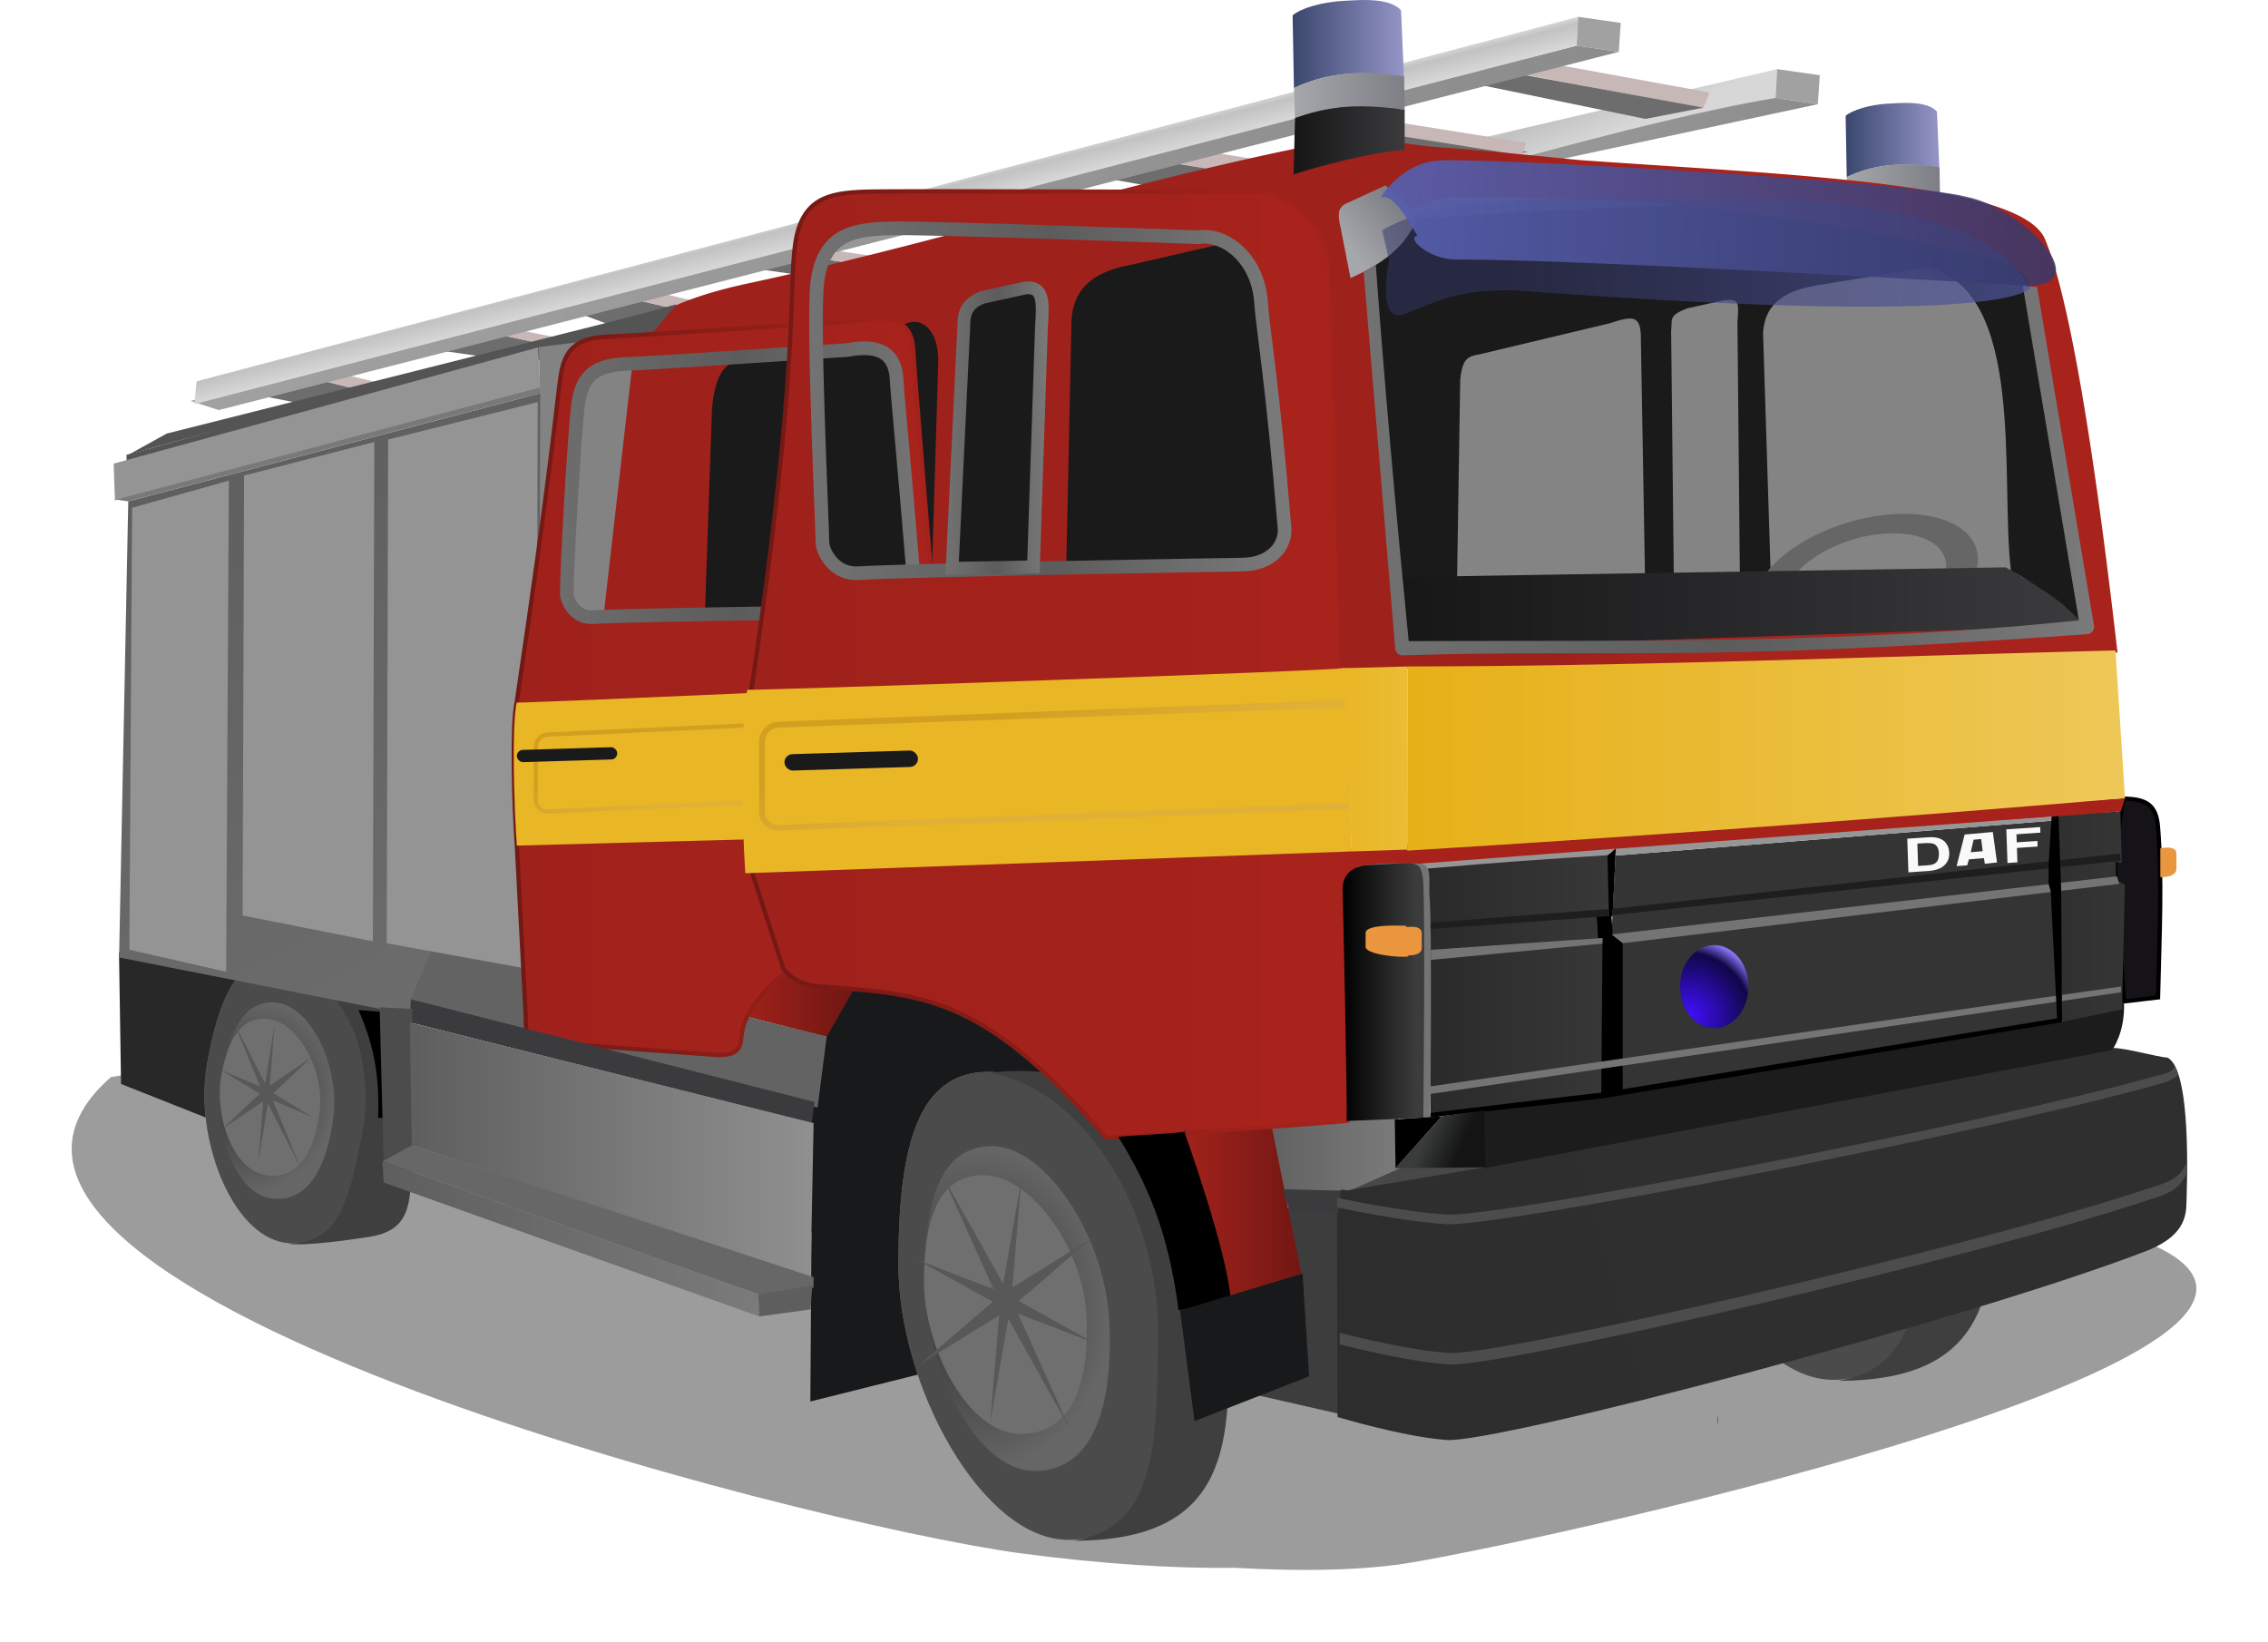 <svg xmlns="http://www.w3.org/2000/svg" xmlns:xlink="http://www.w3.org/1999/xlink" viewBox="0 0 532.46 385.41"><defs><linearGradient id="J" y2="281.34" xlink:href="#g" gradientUnits="userSpaceOnUse" x2="320.95" y1="281.34" x1="215.89"/><linearGradient id="ag" y2="221.47" xlink:href="#l" gradientUnits="userSpaceOnUse" x2="341.56" y1="221.47" x1="317.21"/><linearGradient id="a"><stop offset="0" stop-color="#d7d7d7"/><stop offset=".5" stop-color="#c2c2c2"/><stop offset="1" stop-color="#fff"/><stop offset="1" stop-color="#dcdcdc"/></linearGradient><linearGradient id="r" y2="173.55" xlink:href="#b" gradientUnits="userSpaceOnUse" x2="475.32" y1="173.55" x1="139.99"/><linearGradient id="b"><stop offset="0" stop-color="#a1a1a1"/><stop offset="1" stop-color="#8c8c8c"/></linearGradient><linearGradient id="s" y2="179.8" xlink:href="#a" gradientUnits="userSpaceOnUse" x2="238.87" y1="188.72" x1="241.19"/><linearGradient id="t" y2="154.76" xlink:href="#b" gradientUnits="userSpaceOnUse" x2="522.06" y1="154.76" x1="419.41"/><linearGradient id="u" y2="394.87" xlink:href="#c" gradientUnits="userSpaceOnUse" x2="404.55" gradientTransform="translate(209.91 -179.62) scale(.842)" y1="394.87" x1="378.41"/><linearGradient id="c"><stop offset="0" stop-color="#3a476d"/><stop offset="1" stop-color="#9595c7"/></linearGradient><linearGradient id="v" y2="406.95" xlink:href="#d" gradientUnits="userSpaceOnUse" x2="404.72" gradientTransform="translate(209.91 -179.62) scale(.842)" y1="406.95" x1="378.73"/><linearGradient id="d"><stop offset="0" stop-color="#a6a7ab"/><stop offset="1" stop-color="#7e7f85"/></linearGradient><linearGradient id="w" y2="389.68" xlink:href="#e" gradientUnits="userSpaceOnUse" x2="423.96" y1="389.68" x1="389.64"/><linearGradient id="e"><stop offset="0" stop-color="#5e5e5e"/><stop offset="1" stop-color="#7b7b7b"/></linearGradient><linearGradient id="x" y2="430.41" xlink:href="#f" gradientUnits="userSpaceOnUse" x2="499.91" y1="454.36" x1="415.12"/><linearGradient id="f"><stop offset="0" stop-color="#2d2d2d"/><stop offset="1" stop-color="#2f2f2f"/></linearGradient><linearGradient id="y" y2="214.49" xlink:href="#g" gradientUnits="userSpaceOnUse" x2="419.49" gradientTransform="translate(20.336 -264.49)" y1="216.76" x1="401.15"/><linearGradient id="g"><stop offset="0" stop-color="#9f211b"/><stop offset="1" stop-color="#a8231c"/></linearGradient><linearGradient id="af" y2="214.14" xlink:href="#l" gradientUnits="userSpaceOnUse" x2="397.38" y1="214.14" x1="286.36"/><linearGradient id="h"><stop offset="0" stop-color="#303030"/><stop offset=".5" stop-color="#4b4b4b"/><stop offset="1" stop-color="#666"/></linearGradient><linearGradient id="ae" y2="190.99" gradientUnits="userSpaceOnUse" x2="422.71" gradientTransform="matrix(-1.083 -.151 -.013 .802 1041.1 102.15)" y1="186.38" x1="569.25"><stop offset="0" stop-color="#575eac" stop-opacity=".944"/><stop offset="1" stop-color="#34386a" stop-opacity=".833"/></linearGradient><linearGradient id="ad" y2="190.99" gradientUnits="userSpaceOnUse" x2="422.71" gradientTransform="translate(20.336 -264.49)" y1="186.38" x1="569.25"><stop offset="0" stop-color="#575eac" stop-opacity=".762"/><stop offset="1" stop-color="#34386a" stop-opacity=".508"/></linearGradient><linearGradient id="C" y2="351.47" xlink:href="#i" gradientUnits="userSpaceOnUse" x2="473.15" gradientTransform="translate(198.1 35.12) scale(.851)" y1="351.47" x1="430.46"/><linearGradient id="i"><stop offset="0" stop-color="#2a2a2a"/><stop offset="1" stop-color="#383838"/></linearGradient><linearGradient id="D" y2="351.47" xlink:href="#i" gradientUnits="userSpaceOnUse" x2="473.15" y1="351.47" x1="430.46"/><linearGradient id="E" y2="404.38" xlink:href="#j" gradientUnits="userSpaceOnUse" x2="400.85" y1="404.38" x1="374.95"/><linearGradient id="j"><stop offset="0" stop-color="#9f211b"/><stop offset="1" stop-color="#721713"/></linearGradient><linearGradient id="ac" y2="228.02" xlink:href="#l" gradientUnits="userSpaceOnUse" x2="586.93" y1="228.02" x1="415.5"/><linearGradient id="G" y2="353.35" xlink:href="#j" gradientUnits="userSpaceOnUse" x2="294.34" y1="353.35" x1="270.79"/><linearGradient id="H" y2="619.58" gradientUnits="userSpaceOnUse" x2="175.69" gradientTransform="translate(20.336 -264.49)" y1="498.86" x1="113.09"><stop offset="0" stop-color="#5f5f5f"/><stop offset="1" stop-color="#6c6c6c"/></linearGradient><linearGradient id="q" y2="132.22" xlink:href="#a" gradientUnits="userSpaceOnUse" x2="475.32" y1="147.97" x1="481.58"/><linearGradient id="I" y2="281.34" xlink:href="#k" gradientUnits="userSpaceOnUse" x2="321.45" y1="281.34" x1="215.39"/><linearGradient id="k"><stop offset="0" stop-color="#721814"/><stop offset="1" stop-color="#a8231c"/></linearGradient><linearGradient id="K" y2="281.34" xlink:href="#l" gradientUnits="userSpaceOnUse" x2="321.45" y1="281.34" x1="215.39"/><linearGradient id="l"><stop offset="0" stop-color="#727272"/><stop offset=".5" stop-color="#5c5c5c"/><stop offset="1" stop-color="#7a7a7a"/></linearGradient><linearGradient id="L" y2="303.5" xlink:href="#m" gradientUnits="userSpaceOnUse" x2="269" y1="290.43" x1="265.09"/><linearGradient id="m"><stop offset="0" stop-color="#d29f20"/><stop offset="1" stop-color="#e0b038"/></linearGradient><linearGradient id="N" y2="276.04" xlink:href="#g" gradientUnits="userSpaceOnUse" x2="415.03" y1="276.04" x1="271.02"/><linearGradient id="M" y2="276.05" xlink:href="#k" gradientUnits="userSpaceOnUse" x2="412.21" y1="276.05" x1="270.52"/><linearGradient id="O" y2="303.5" xlink:href="#m" gradientUnits="userSpaceOnUse" x2="269" gradientTransform="matrix(1.33 0 0 1.338 -19.899 -101.28)" y1="290.43" x1="265.09"/><linearGradient id="P" y2="394.87" xlink:href="#c" gradientUnits="userSpaceOnUse" x2="404.55" gradientTransform="translate(20.336 -264.49)" y1="394.87" x1="378.41"/><linearGradient id="Q" y2="406.95" xlink:href="#d" gradientUnits="userSpaceOnUse" x2="404.72" gradientTransform="translate(20.336 -264.49)" y1="406.95" x1="378.73"/><linearGradient id="R" y2="417.51" xlink:href="#n" gradientUnits="userSpaceOnUse" x2="404.72" gradientTransform="translate(20.336 -264.49)" y1="417.51" x1="378.8"/><linearGradient id="n"><stop offset="0" stop-color="#161617"/><stop offset="1" stop-color="#3b3b3e"/></linearGradient><linearGradient id="S" y2="389.99" gradientUnits="userSpaceOnUse" x2="286.79" y1="389.99" x1="190.98"><stop offset="0" stop-color="#5e5e5e"/><stop offset="1" stop-color="#909090"/></linearGradient><linearGradient id="T" y2="410.91" xlink:href="#e" gradientUnits="userSpaceOnUse" x2="274.03" y1="410.91" x1="184.6"/><linearGradient id="ab" y2="430.41" xlink:href="#f" gradientUnits="userSpaceOnUse" x2="499.91" gradientTransform="translate(109.76 -212.69)" y1="454.36" x1="415.12"/><linearGradient id="o"><stop offset="0" stop-color="#410ffc"/><stop offset=".81" stop-color="#100748"/><stop offset="1" stop-color="#8775f3"/></linearGradient><linearGradient id="V" y2="298.3" gradientUnits="userSpaceOnUse" x2="428.74" y1="298.3" x1="410.64"><stop offset="0" stop-color="#e9b625"/><stop offset="1" stop-color="#ebbe39"/></linearGradient><linearGradient id="W" y2="296.91" gradientUnits="userSpaceOnUse" x2="594.85" y1="296.91" x1="425.72"><stop offset="0" stop-color="#e6b017"/><stop offset="1" stop-color="#eec858"/></linearGradient><linearGradient id="X" y2="167.47" xlink:href="#d" gradientUnits="userSpaceOnUse" x2="423.36" y1="177.55" x1="411.21"/><linearGradient id="Y" y2="353.23" gradientUnits="userSpaceOnUse" x2="427.74" y1="353.23" x1="410.49"><stop offset="0"/><stop offset="1" stop-color="#3c3c3c"/></linearGradient><linearGradient id="Z" y2="389.32" gradientUnits="userSpaceOnUse" x2="438.49" y1="385.77" x1="430.54"><stop offset="0" stop-color="#393c3b"/><stop offset="1" stop-color="#131413"/></linearGradient><linearGradient id="aa" y2="259.92" xlink:href="#n" gradientUnits="userSpaceOnUse" x2="585.22" y1="259.92" x1="421.77"/><radialGradient id="U" xlink:href="#o" gradientUnits="userSpaceOnUse" cy="357.71" cx="492.13" gradientTransform="matrix(1.738 -1.32 1.408 1.785 -866.71 370.13)" r="8.98"/><radialGradient id="F" xlink:href="#h" gradientUnits="userSpaceOnUse" cy="427.26" cx="324.43" gradientTransform="matrix(1.448 0 0 1.751 -145.23 -320.73)" r="21.779"/><radialGradient id="A" xlink:href="#h" gradientUnits="userSpaceOnUse" cy="427.26" cx="324.43" gradientTransform="matrix(1.448 0 0 1.751 -335.56 -72.645)" r="21.779"/><filter id="B" color-interpolation-filters="sRGB"><feGaussianBlur stdDeviation=".743"/></filter><filter id="z" color-interpolation-filters="sRGB"><feGaussianBlur stdDeviation="1.198"/></filter><filter id="p" height="1.285" width="1.067" color-interpolation-filters="sRGB" y="-.143" x="-.034"><feGaussianBlur stdDeviation="7.01"/></filter></defs><path d="M100.99 637.41c-56.432 49.405 162.43 104.77 213.12 111.75 19.452 2.576 36.453 3.667 50.746 3.463 16.5.927 30.85.584 41.761-1.29 37.919-6.515 227.48-48.768 174.78-74.033-44.221-25.088-323.59-29.452-391.38-38.431-19.44-2.575-36.459-3.666-50.746-3.464-16.774-.941-27.568.194-38.284 2.001z" filter="url(#p)" fill-opacity=".39" transform="translate(-74.943 -384.54)"/><g transform="translate(-95.279 -120.05)"><path d="M373.64 154.77l-1.574 3.745 48.844 8.594-10.169-6.243z" style="block-progression:tb;text-indent:0;text-transform:none" color="#000" fill="#c8b7b7"/><path style="block-progression:tb;text-indent:0;text-transform:none" d="M512.52 136.28l-352.56 82.167 1.562 6.844 352.56-82.198z" color="#000" fill="url(#q)"/><path style="block-progression:tb;text-indent:0;text-transform:none" d="M443.47 132.09l.29 3.708 51.368 9.672 1.495-3.708z" color="#000" fill="#c8b7b7"/><path d="M303.88 168.9l47.428 8.595" stroke="#000" stroke-width="6.605" fill="none"/><path style="block-progression:tb;text-indent:0;text-transform:none" d="M275.28 178.85l-12.31 2.9 32.786 4.688 14.839-2.218zM363.09 157.09l-12.899 4.003 48.844 8.593 1.156-6.5zM397.9 147.09l-3.373 2.25 48.143 8.607 11.222-2.25zM164.25 207.73l-15.472 3.698 40.974 8.039.844-5.125zM236.17 188.5l-9.41 3.439 12.439 4.671 23.356-2.011zM206.51 197.37l-14.248 4.07 24.718 3.526 14.961-2.287z" color="#000" fill="#6d6d6d"/><path style="block-progression:tb;text-indent:0;text-transform:none" d="M397.19 144.6l-.875 2.963 56.349 8.964.875-2.963z" color="#000" fill="#c8b7b7"/><path style="block-progression:tb;text-indent:0;text-transform:none" d="M442.38 135.69l1.034 4.422 38.168 7.857 13.594-2.638z" color="#000" fill="#6d6d6d"/><path d="M275.28 178.85l2.748-1.872 32.786 4.687-.22 2.555zM236.17 188.5l9.21-.813 12.269 2.887 4.906 4.025zM214.07 198.98l4.373-1.2 6.863 1.399-4.85 1.2zM164.25 207.73l4.848-1.489 19.378 4.724 2.12 3.377z" style="block-progression:tb;text-indent:0;text-transform:none" color="#000" fill="#c8b7b7"/><path style="block-progression:tb;text-indent:0;text-transform:none" d="M465.43 130.76l-325.44 83.422 6.651 2.143 328.68-84.104z" color="#000" fill="url(#r)"/><path style="block-progression:tb;text-indent:0;text-transform:none" d="M465.79 124l-324.37 85.561-.484 5.356 324.5-84.151z" color="#000" fill="url(#s)"/><path d="M465.79 124l-.357 6.766 9.894 1.46.453-6.799zM512.52 136.28l-.357 6.766 9.894 1.46.453-6.799z" fill="#a1a1a1"/><path d="M512.17 143.05c-30.589 4.919-92.757 23.432-92.757 23.432l102.65-21.971z" fill="url(#t)"/><path d="M254.99 268.88l4.012-73.109 170.74-36.555c58.168 2.835 119.99 1.916 150.23 33.434l8.024 76.23z" fill-opacity=".482"/><path d="M506.97 334.14c-16.265 0-21.182 16.484-21.182 45.238s19.812 64.623 39.859 64.623 22.869-23.613 21.419-52.33c-1.452-28.754-22.338-57.531-40.095-57.531z" fill="#4b4b4b"/><path d="M507.44 334.37c23.216 4.492 39.888 33.984 39.339 62.732-.473 24.498-.283 44.056-19.953 47.129 36.832 0 37.501-22.877 36.05-51.595-1.452-28.754-18.057-62.995-55.436-58.267z" fill="#3f3f3f"/><path d="M539.13 144.35c-5.022.21-9.08 1.6-10.553 2.895l.262 14.369c5.547-2.567 11.848-3.776 21.745-2.216 0 0-.563-13.143-.57-13.153-2.352-2.662-8.755-1.984-10.885-1.894z" fill="url(#u)"/><path d="M528.84 161.61c5.547-2.567 11.89-3.86 21.787-2.3l.102 6.581c-10.558-1.435-15.866-.374-21.687 1.633l-.203-5.914z" fill="url(#v)"/><path d="M537.24 168.69c-38.534-4.687-255.3 9.25-277.04 31.689-5.25 31.67-8.511 12.327-7.72 67.76l184.86-11.127.749-47.686c.494-5.221 1.84-5.63 4.697-6.126l30.314-7.228c5.584-1.811 7.476-2.056 7.41 3.768l.99 57.01 6.753-.101-.644-58.89c.344-2.833-.757-3.54 3.798-5.32l8.657-1.912c3.598-.266 3.44.31 3.114 5.265l.59 61.717 7.25-1.608-1.827-57.772c.332-4.579 2.476-9.283 12.004-10.968l26.502-4.356c23.46 5.37 17.064 50.082 19.712 71.321 17.472 7.801.926 22.892 19.732 15.813 1.083-71.64-11.373-96.56-49.907-101.25z" fill-rule="evenodd" fill="#1a1a1a"/><path d="M410.36 452.15l-21.646-4.948 5.257-43.602 16.08.31z" fill="#3d3d3d"/><path d="M424.27 393.39l-17.936 8.659 42.984-8.968z" fill="#484848"/><path d="M393.66 399.58l16.389.928 13.916-6.185-.618-15.153-33.707 3.402z" fill="url(#w)"/><path d="M443.81 394.12l-32.199 5.406c-1.58-.359-2.971-.339-2.456 3.493l.133 49.712s15.127 4.583 25.556 5.39c11.554.896 122.68-28.248 164.72-44.522 7.21-2.944 8.89-6.718 9.009-10.557.12-3.84 1.36-31.926-4.456-34.698-2.321-.052-12.446-3.042-13.737-2.063z" fill-rule="evenodd" fill="url(#x)"/><path d="M542.28 240.69c-13.713 0-28.898 7.245-33.906 16.188-5.008 8.943 2.069 16.188 15.781 16.188 13.713 0 28.867-7.245 33.875-16.188 5.008-8.943-2.037-16.188-15.75-16.188zm-2.563 4.563c9.841 0 14.907 5.207 11.312 11.625-3.594 6.417-14.472 11.625-24.312 11.625-9.84 0-14.907-5.208-11.312-11.625 3.594-6.418 14.472-11.625 24.312-11.625z" opacity=".99" fill="#666"/><path d="M415.94 151.78c-47.759 8.298-95.766 24.205-144.19 34.625-37.738 7.876-30.044 21.312-31.938 23.938l.906-.25a6.085 6.085 0 00-.062.75l-.281.063-3.782 53.53 24.188-.562 1.656-47.906c.582-6.144 2.17-10.291 5.532-10.875l38.875-8.5c4.915-2.959 8.719 1.202 8.719 8.094l-1.5 49.75 4.75-.125 2.625-55.25c.405-3.333-.89-7.093 4.468-9.188l10.188-2.25c4.233-.312 4.071 3.295 3.688 9.125l-2.719 58.594 8.531-1.906 1.25-58.344c.391-5.387 2.913-10.923 14.125-12.906l22.22-5.125c16.84-20.97 17.047 99.144 26.75 99.938 61.94-.169 121.1-1.863 182.47-3.75-3.251-28.229-9.643-79.383-17-97-5.598-13.4-60.007-15.105-109.38-18.625-14.577-1.473-27.467-2.675-34.907-3.156a333.23 333.23 0 01-8.531-1.125c-.378-1.04-2.986-1.525-6.656-1.563zm25.031 14.562c25.859-.06 59.622.681 109.16 11.469 15.152 3.288 19.463 3.283 21.781 10 2.318 6.717 13.375 79.469 13.375 79.469l-142.32 1.97c-9.67 0-19.832-7.454-20.594-17.094l-5.219-68.375c-.494-2.644-.256-6.5 1.281-9.906 4.18-3.153 9.799-5.612 16.25-7.5 2.076-.011 4.098-.026 6.282-.031z" fill-rule="evenodd" fill="url(#y)"/><path d="M124.96 226.84l129.1-35.353-5.205 6.28-123.81 31.338z" fill="#545454"/><path d="M125.1 227l9.31-5.159 119.75-30.149C225.796 201.361 130.92 224.454 125.1 227z" fill="#545454"/><path d="M593.78 307.55l-.613 3.914-1.499 9.14.247 5.014 2.022 29.534 7.985-.94c.339-15.317 1.002-27.14-.014-40.055-.414-5.25-2.878-6.538-8.128-6.608z" fill-rule="evenodd" stroke="#000" fill="#151318"/><path d="M602.46 319.18v6.795c-.005-.001 3.932.252 3.782-2.172-.005-.082-.01-3.099-.01-3.099.253-2.339-3.362-1.524-3.772-1.524z" fill-rule="evenodd" fill="#e9963e"/><path d="M593.93 355.31c.313 7.203-2.792 11.276-2.792 11.276l-147.48 27.737-.389-13.415 150.66-25.598z" fill-rule="evenodd" fill="#1c1c1c"/><path d="M471.67 377.72l2.89-56.81 102.93-8.222.998 47.1-106.81 17.932z" fill-rule="evenodd" fill="#343434"/><path d="M123.22 343.68l.473 30.86 28.302 11.211.709-36.173-29.484-5.899z" fill="#282828"/><path d="M161.92 345.28c-10.21-1.546-15.026 7.7-18.042 24.641-3.016 16.941 5.657 39.958 18.241 41.863 12.584 1.905 16.832-11.739 18.935-28.797 2.105-17.079-7.987-36.019-19.133-37.706z" fill="#6f6f6f"/><path d="M161.926 345.28c-10.21-1.546-15.026 7.7-18.042 24.641-3.016 16.941 5.657 39.958 18.241 41.863 12.584 1.905 16.832-11.739 18.935-28.797 2.105-17.079-7.987-36.019-19.133-37.706z" fill="#4b4b4b"/><path d="M137.85 637.21c-11.324 0-15.93 11.241-15.93 31.261s11.903 44.995 25.861 44.995 18.574-15.322 17.564-35.317c-1.011-20.02-15.131-40.94-27.495-40.94z" transform="matrix(.628 .095 -.105 .589 140.916 -32.9)" filter="url(#z)" fill="url(#A)"/><path d="M135.85 644.01c-9.94 0-13.984 8.958-13.984 24.911 0 15.954 10.448 35.856 22.7 35.856s16.304-12.21 15.418-28.143c-.887-15.954-13.282-32.624-24.134-32.624z" transform="matrix(.628 .095 -.105 .589 140.916 -32.9)" filter="url(#B)" fill="#6f6f6f"/><path d="M162.196 345.47c14.102 4.853 21.474 23.813 18.113 40.699-2.867 14.389-4.8 25.93-17.469 25.872 4.417.669 16.139-1.158 19.082-1.603 12.461-1.883 8.87-11.624 10.57-25.423 2.105-17.079-6.336-38.779-30.296-39.545z" fill="#3f3f3f"/><path d="M179.44 357.16c2.993 6.978 5.033 13.768 4.613 25.308 0 0 6.984.476 7.918-.004.775-6.893-2.715-24.675-2.715-24.675 1.495.512-6.544-.419-9.816-.628z" fill-rule="evenodd"/><path d="M578.39 311.52c13.692-1.2 2.876-.244 14.703-.978l.293 12.17-1.397-.434.064 4.404 2.088 1.049-.675 29.31-14.08 2.894-.997-48.415z" fill-rule="evenodd" fill="url(#C)"/><path d="M410.27 319.37l-.544 7.64 19.074-3.574 164.4-12.888.97-3.117-183.9 11.94z" fill-rule="evenodd" fill="#a6221b"/><path d="M428.76 322.8l45.747-3.489-2.054 1.698-41.868 3.257-1.825-1.466z" fill-rule="evenodd" fill="#969696"/><path d="M474.64 319.3l-.77 15.902-.256-.003.307 4.454 2.309 1.497v35.26l-5.498.673-.602-41.97 1.84-13.733 2.67-2.08z" fill-rule="evenodd"/><path d="M430.46 323.96c16.085-1.41 28.311-2.262 42.205-3.124l.345 14.297-2.876-.016.075 5.173 1.296.003-.304 37.695-40.064 3.59-.677-57.617z" fill-rule="evenodd" fill="url(#D)"/><path d="M472.9 333.49c-1.075 0-43.28 3.298-43.28 3.298l.013 1.481 43.37-3.138-.103-1.64z" fill-rule="evenodd" fill="#1e1e1e"/><path d="M413.89 323.68c-.758-.101 4.476-1.344 14.715-.89 3.198.143 1.968 4.72 2.293 7.75.622 5.806.184 51.997.184 51.997s-1.957.112-1.827-.195c.33-.78-15.365-58.662-15.365-58.662z" fill-rule="evenodd" fill="#747474"/><path d="M285.79 409.32l-2.916-.795s2.65-53.018 13.254-56.464c44.279-10.013 82.732 5.328 88.899 72.655-1.397.242-18.915 4.22-18.915 4.22l-80.587 20.148.265-39.763z" fill-rule="evenodd" fill="#18191b"/><path d="M327.38 371.69c-16.265 0-21.182 16.484-21.182 45.238s19.812 64.623 39.859 64.623 22.869-23.613 21.419-52.33c-1.46-28.76-22.35-57.53-40.1-57.53z" fill="#6f6f6f"/><path d="M373.23 385.52l10.668 39.983 16.958-6.063-7.24-36.026-20.387 2.106z" fill-rule="evenodd" fill="url(#E)"/><path d="M327.38 371.69c-16.265 0-21.182 16.484-21.182 45.238s19.812 64.623 39.859 64.623 22.869-23.613 21.419-52.33c-1.46-28.76-22.35-57.53-40.1-57.53z" fill="#4b4b4b"/><path d="M328.19 389.13c-11.324 0-15.93 11.241-15.93 31.261s11.903 44.995 25.861 44.995 18.574-15.322 17.564-35.317c-1.011-20.02-15.131-40.94-27.495-40.94z" filter="url(#z)" fill="url(#F)"/><path d="M326.18 395.93c-9.94 0-13.984 8.958-13.984 24.911 0 15.954 10.448 35.856 22.7 35.856s16.304-12.21 15.418-28.143c-.887-15.954-13.282-32.624-24.134-32.624z" filter="url(#B)" fill="#6f6f6f"/><path d="M327.85 371.92c23.216 4.492 39.888 33.984 39.339 62.732-.473 24.498-.283 44.056-19.953 47.129 36.832 0 37.501-22.877 36.05-51.595-1.452-28.754-18.057-62.995-55.436-58.267z" fill="#3f3f3f"/><path d="M277.71 342.93l-7.252 15.788 18.884 4.772 6.414-11.215-1.424-1.218-16.621-8.127z" fill-rule="evenodd" fill="url(#G)"/><path d="M221.73 201.53l22.791-2.8-7.523 65.766s-15.094.998-15.09.018c.004-.98.235-63.188-.179-62.984z" fill-rule="evenodd" fill="#838383"/><path d="M125.39 237.75l96.737-25.402-.64 151.85-98.249-19.36 2.152-107.09z" fill-rule="evenodd" fill="url(#H)"/><path d="M197.63 340.7l-5.91 13.95 95.499 25.424 2.145-16.678z" fill="#636363"/><path d="M126.29 239.26l22.721-6.369-.64 115.3-22.722-5.16.641-103.77zM152.58 231.7l30.576-7.88-.338 117.22-30.576-6.052.338-103.29zM186.41 223.24l35.107-8.786-.338 133.42-35.107-6.369.338-118.27z" fill-rule="evenodd" fill="#949494"/><path d="M216.57 285c8.277-55.867 9.196-68.742 10.346-76.789 1.15-8.047 5.978-8.966 12.185-9.196 6.207-.23 58.856-3.679 58.856-3.679 4.511-.76 11.315-1.405 11.725 6.897.396 8.021 11.265 137.94 11.265 137.94-26.898-9.774-50.804 13.12-51.499 22.531-.423 2.316.173 5.084-5.518 5.058 0 0-38.679-2.784-40.464-2.988-5.62-.644-4.575-3.393-4.828-7.587l-2.02-38.612c-.694-9.587-1.196-28.247-.049-33.578zm11.773-25.553c-.086-4.39 1.81-38.493 2.711-44.799 1.15-8.047 5.978-8.966 12.185-9.196 6.208-.23 50.81-3.219 50.81-3.219 4.51-.761 11.314-1.406 11.724 6.897.152 3.08 1.849 20.454 3.88 45.224.433 3.124-.116 9.285-5.581 9.285-.438 0-59.433.72-69.637 1.304-4.338.248-6.065-4.1-6.093-5.496z" fill-rule="evenodd" stroke="url(#I)" fill="url(#J)"/><path d="M228.34 259.45c-.086-4.39 1.81-38.493 2.711-44.799 1.15-8.047 5.978-8.966 12.185-9.196 6.208-.23 50.81-3.219 50.81-3.219 4.51-.761 11.314-1.406 11.724 6.897.152 3.08 1.849 20.454 3.88 45.224.433 3.124-.116 9.285-5.581 9.285-.438 0-59.433.72-69.637 1.304-4.338.248-6.065-4.1-6.093-5.496z" stroke="url(#K)" stroke-width="3.2" fill="none"/><path d="M122.26 237.55l99.866-25.206-.516-10.732-99.647 27.287z" fill-rule="evenodd" fill="#949494"/><path d="M216.57 285c.157.186 99.369-4.078 99.409-4.546 3.175 27.203 2.928 34.976 2.873 35.364l-102.23 2.76c-.695-9.586-1.197-28.246-.05-33.577z" fill-rule="evenodd" fill="#e9b625"/><path d="M309.59 288.09L223.91 292c-1.864.073-3.344 1.637-3.344 3.5v12.312a3.277 3.277 0 003.406 3.281l85.656-3.937c1.858-.073 3.375-1.605 3.375-3.47v-12.311a3.277 3.277 0 00-3.406-3.281zm.031 1c1.325-.052 2.375.952 2.375 2.281v12.312c0 1.33-1.074 2.417-2.406 2.469l-85.688 3.938c-1.325.051-2.344-.953-2.344-2.282v-12.312a2.525 2.525 0 012.406-2.5l85.656-3.906z" fill="url(#L)"/><path d="M271.92 280.4c11.01-74.767 8.511-92.263 10.041-103.03 1.53-10.769 7.952-12 16.21-12.307 8.258-.308 91.588.128 91.588.128 6.001-1.018 16.647 6.627 17.193 17.738.527 10.734 4.756 200.24 4.756 200.24.01.177-56.533 4.27-56.8 3.957-29.864-34.858-44.29-33.448-68.189-35.61-4.127-.377-7.682-3.345-7.768-4.77l-6.964-21.409c-.924-12.83-1.592-37.803-.066-44.937zm16.459-32.868c-.115-5.876-2.377-53.11-1.179-61.549 1.53-10.769 8.218-12 16.475-12.307 8.258-.308 72.908 2.073 72.908 2.073 6.002-1.019 14.255 4.766 14.8 15.877.203 4.122 2.725 18.866 5.428 52.015.575 4.18-2.814 8.97-10.084 8.97-.582 0-76.404 1.229-89.978 2.01-5.77.332-8.334-5.222-8.37-7.089z" fill-rule="evenodd" stroke="url(#M)" fill="url(#N)"/><path d="M270.73 281.99c.209.249 140.13-4.496 140.18-5.12-.065.048 1.787 42.553 1.713 43.072l-142.36 5.124c-.924-12.83-1.06-35.942.466-43.076z" fill-rule="evenodd" fill="#e9b625"/><path d="M411.37 284.36l-133.41 5.145c-2.48.098-4.448 2.19-4.448 4.684v16.478c0 2.494 2.05 4.489 4.531 4.392l133.95-5.105c0-.014-.61-25.526-.618-25.594zm.087 1.788c-.1-.07.933 24.259.49 22.468l-133.99 5.104c-1.762.07-3.118-1.274-3.118-3.053V294.19c0-1.778 1.438-3.276 3.201-3.346l133.42-4.696z" fill="url(#O)"/><rect transform="rotate(-1.743)" ry="1.441" height="2.881" width="23.574" y="302.6" x="207.47" fill="#1a1a1a"/><rect ry="1.928" transform="rotate(-1.757) skewX(-.021)" height="3.856" width="31.36" y="305.59" x="270.26" fill="#1a1a1a"/><path d="M125.39 237.75l96.737-25.402-.083-1.322-99.505 26.327 2.851.397z" fill-rule="evenodd" fill="#797979"/><path d="M411.28 120.22c-5.963.25-10.782 1.9-12.531 3.438l.31 17.061c6.588-3.048 14.07-4.483 25.823-2.631 0 0-.669-15.607-.677-15.62-2.793-3.16-10.397-2.354-12.925-2.248z" fill="url(#P)"/><path d="M399.06 140.72c6.587-3.048 14.119-4.583 25.872-2.731l.122 7.815c-12.538-1.704-18.84-.444-25.752 1.94l-.242-7.024z" fill="url(#Q)"/><path d="M425.06 145.8c-12.538-1.704-18.84-.444-25.752 1.94l-.329 13.286c5.08-1.72 18.087-5.277 26.058-5.747l.024-9.479z" fill="url(#R)"/><path d="M191.48 360.09l.236-5.436 94.826 24.114-.709 4.963z" fill="#3b3b3d"/><path d="M192.05 356.92l-.09 32.006-6.611 3.783-.946-36.173 7.647.383z" fill="#4c4c4c"/><path d="M191.48 360.09l.473 28.844 93.626 30.97.709-36.173-94.808-23.641z" fill="url(#S)"/><path d="M185.1 392.71l6.856-3.78 94.335 30.97-.027 2.466-12.975 1.55L185.1 392.71z" fill="#676767"/><path d="M185.1 392.71l.236 4.966 88.188 31.443-.236-5.202L185.1 392.71z" fill="url(#T)"/><path d="M285.96 421.88l-.382 5.585-12.05 1.655-.235-5.203z" fill="#5e5e5e"/><path d="M507.73 351.65c0 5.91-4.02 10.7-8.98 10.7s-8.98-4.79-8.98-10.7c0-5.91 4.02-10.7 8.98-10.7s8.98 4.79 8.98 10.7z" transform="matrix(.894 0 0 .911 51.849 31.334)" fill="url(#U)"/><path d="M507.73 351.65c0 5.91-4.02 10.7-8.98 10.7s-8.98-4.79-8.98-10.7c0-5.91 4.02-10.7 8.98-10.7s8.98 4.79 8.98 10.7z" transform="matrix(.681 0 0 .804 231.46 58.183)" fill="url(#U)"/><path d="M410.64 276.93l15.076-.411-.071 42.996-13.02.432-1.985-43.018z" fill-rule="evenodd" fill="url(#V)"/><path d="M591.93 272.76c-57.145 1.44-111.16 3.713-166.21 3.755l-.072 43.24a7086.437 7086.437 0 00168.52-12.322l-2.24-34.673z" fill-rule="evenodd" fill="url(#W)"/><path d="M357.83 386.94c6.57 10.784 11.61 21.496 14.147 40.673 0 0 10.965-.96 12.282-1.988-.702-11.587-11.027-40.102-11.027-40.102 2.46.473-10.268.945-15.401 1.417z" fill-rule="evenodd"/><path d="M410.05 173.65c-.807-3.495-.672-4.974 1.479-5.915 2.151-.941 9-4.168 9-4.168l7.805 6.856c-2.913 8.055-9.192 11.824-15.999 14.923l-2.285-11.696z" fill-rule="evenodd" fill="url(#X)"/><path d="M410.49 328.92c-.122-5.355 5.226-5.679 5.226-5.679s.14-.06 9.183-.55c3.197-.174 4.116.608 4.44 3.638.623 5.806.093 56.156.093 56.156s-18.379.772-18.049.726c.33-.047-.85-53.75-.893-54.291z" fill-rule="evenodd" fill="url(#Y)"/><path d="M471.5 340.29c-1.075 0-40.292 2.749-40.292 2.749l.013 2.373 40.268-3.824.01-1.298zM593.24 351.67c-1.075 0-162.1 23.431-162.1 23.431l-.013 1.778 162.08-23.87.026-1.34z" fill-rule="evenodd" fill="#747474"/><path d="M471.17 376.6c-1.075 0-40.028 4.729-40.028 4.729l-.058 1.07 40.067-4.411 108.14-17.937-.115-1.086-108.01 17.635z" fill-rule="evenodd"/><path d="M422.73 382.86l.18 11.449 10.884-12.174-11.063.725z" fill-rule="evenodd"/><path d="M443.97 394.1l-21.185.208 11.011-12.176c-.06-.146 10.179-1.285 10.011-1.44l.163 13.407z" fill-rule="evenodd" fill="url(#Z)"/><path d="M474.61 319.31l-.052 1.607 102.93-8.222.578-1.02-103.45 7.635z" fill-rule="evenodd" fill="#969696"/><path d="M473.64 339.43l2.593 2.059 116.57-13.928-.506-1.772-118.66 13.641z" fill-rule="evenodd" fill="#747474"/><path d="M593.01 320.49c-1.075 0-119.14 12.919-119.14 12.919l.013 1.481 119.23-12.76-.103-1.64z" fill-rule="evenodd" fill="#1e1e1e"/><path d="M578.56 311.63l.619 17.157.223 30.896-1.134.324-1.541-30.7-.507-1.772.046-5.13.67-10.637 1.624-.138z" fill-rule="evenodd"/><g fill="#f9f9f9"><path d="M566.307 314.764l.272 7.901 2.328-.158-.116-3.382 4.858-.33-.044-1.312-4.859.331-.066-1.898 5.618-.382-.044-1.311-7.946.54zM543.047 316.955l.272 7.901 4.403-.3c.864-.059 1.556-.167 2.069-.314.685-.198 1.202-.434 1.598-.731a3.881 3.881 0 001.217-1.5c.221-.488.318-1.065.296-1.716-.026-.74-.199-1.35-.469-1.835-.27-.49-.61-.89-1.107-1.205-.497-.315-1.111-.513-1.796-.604-.51-.066-1.267-.052-2.232.014l-4.251.29zm2.373 1.152l1.063-.072c.954-.065 1.598-.055 1.927-.028.44.035.783.109 1.074.273.291.164.516.432.686.749.17.316.28.752.3 1.363.021.61-.057 1.1-.203 1.466-.146.363-.333.629-.581.8a2.524 2.524 0 01-.9.408c-.288.07-.76.12-1.414.165l-1.772.12-.18-5.244zM556.52 315.98l-1.89 7.408 2.48-.169.41-1.405 3.533-.297.203 1.33 2.867-.306-.993-7.161-6.61.6zm2.095 1.222l1.793-.165.344 2.849-2.8.25.663-2.934z"/></g><path d="M423.18 255.55l142.99-2.303c16.48 9.637 13.376 9.483 19.05 13.716l-160.73 5.301z" fill="url(#aa)"/><path d="M425.29 337.85l-.468 6.444c-.005-.001 4.4.603 4.25-1.821-.005-.082-.01-3.099-.01-3.099.253-2.339-3.48-1.641-3.89-1.641z" fill-rule="evenodd" fill="#e9963e"/><path d="M425.45 337.41v6.795c3.314.991-9.718.486-9.569-1.938.005-.082.01-3.099.01-3.099-.253-2.339 9.15-1.758 9.56-1.758z" fill-rule="evenodd" fill="#e9963e"/><path d="M396.44 399.27l1.546 4.948 11.442.618.619-5.257z" fill="#3b3b3d"/><path d="M375.72 453.69l-3.402-25.976 28.76-8.659 1.546 24.12z" fill="#18191b"/><path d="M498.59 452.38c-.131.554-.15 1.32 0 2.438v-2.438z" fill-rule="evenodd" fill="url(#ab)"/><path d="M608.81 392.68c-1.471 3.89-4.596 4.994-8.367 6.132-42.12 14.205-153.45 39.652-165.02 38.871-10.45-.705-25.615-4.72-25.615-4.72v2.701s15.164 4.014 25.615 4.72c11.577.78 122.9-24.667 165.02-38.872 3.762-1.135 6.76-2.319 8.233-6.193zM605.8 370.01c.106-.018.619 1.672-4.02 2.565-42.55 11.923-155.01 33.28-166.71 32.625-10.558-.592-25.877-3.961-25.877-3.961v2.267s15.32 3.368 25.876 3.96c11.695.656 125.32-21.167 167.87-33.09 1.861-.466 3.66-1.854 3.66-1.854z" fill-rule="evenodd" fill="#4c4c4c"/><path style="block-progression:tb;text-indent:0;text-transform:none" d="M418.28 182.27l-2.854 1.706 7.415 88.43c.075.825.86 1.522 1.688 1.5 52.825-1.557 67.424 1.766 160.81-4.97.94-.035 1.727-1.011 1.562-1.937l-13.375-79.58-3.352-.252 13.165 78.52c-53.786 5.64-105.37 4.661-157.34 4.875-2.998-30.163-5.656-60.001-7.718-88.292z" color="#000" fill="url(#ac)"/><path d="M472.38 166.44c-12.105.031-23.941.686-34.625 1.969-12.998 2.096-17.969 5.75-17.969 5.75l1.594 6.969s-3.369 15.497 3.969 12.562c7.337-2.935 12.592-5.857 26.219-5.438 92.74 6.916 116.13 2.906 120.34-.437-12.058-24.74-76.408-21.331-99.531-21.375z" fill-rule="evenodd" fill="url(#ad)"/><path d="M569.42 187.03c-4.086-.286-104.69-6.19-132.35-6.054-6.213.03-11.856-5.168-9.025-5.57-2.73-4.6-6.01-10.166-8.636-8.924 0 0 4.441-7.673 12.875-8.688 8.434-1.015 110.48 4.781 124.53 8.423 13.847 2.709 32.181 22.251 12.606 20.813z" fill-rule="evenodd" fill="url(#ae)"/><g fill="#585858"><path d="M346.536 455.694l-15.426-27.62-20.054 12.423 18.377-15.758-13.173-29.272 15.426 27.62 20.054-12.423-18.377 15.758z"/><path d="M327.747 454.067l2.299-27.444-19.429-10.796 19.833 7.641 4.601-26.363-2.298 27.444 19.428 10.796-19.833-7.641z"/></g><g fill="#585858"><path d="M165.704 393.917l-8.01-15.731-10.411 7.075 9.541-8.975-6.84-16.672 8.01 15.731 10.412-7.075-9.541 8.975z"/><path d="M155.949 392.99l1.194-15.63-10.088-6.15 10.298 4.352 2.389-15.015-1.194 15.631 10.087 6.15-10.297-4.353z"/></g><path d="M288.38 247.53c-.115-5.876-2.377-53.11-1.179-61.549 1.53-10.769 8.218-12 16.475-12.307 8.258-.308 72.908 2.073 72.908 2.073 6.002-1.018 14.255 4.766 14.8 15.877.203 4.122 2.725 18.866 5.428 52.015.575 4.18-2.814 8.97-10.084 8.97-.582 0-76.404 1.229-89.978 2.01-5.77.332-8.334-5.221-8.37-7.089z" stroke="url(#af)" stroke-width="3.2" fill="none"/><path d="M318.81 253.48l2.625-54.413c.406-3.333-.89-7.093 4.469-9.188l10.188-2.25c4.232-.312 4.07 3.295 3.687 9.126l-1.882 56.362z" stroke="url(#ag)" stroke-width="3" fill="none"/></g></svg>